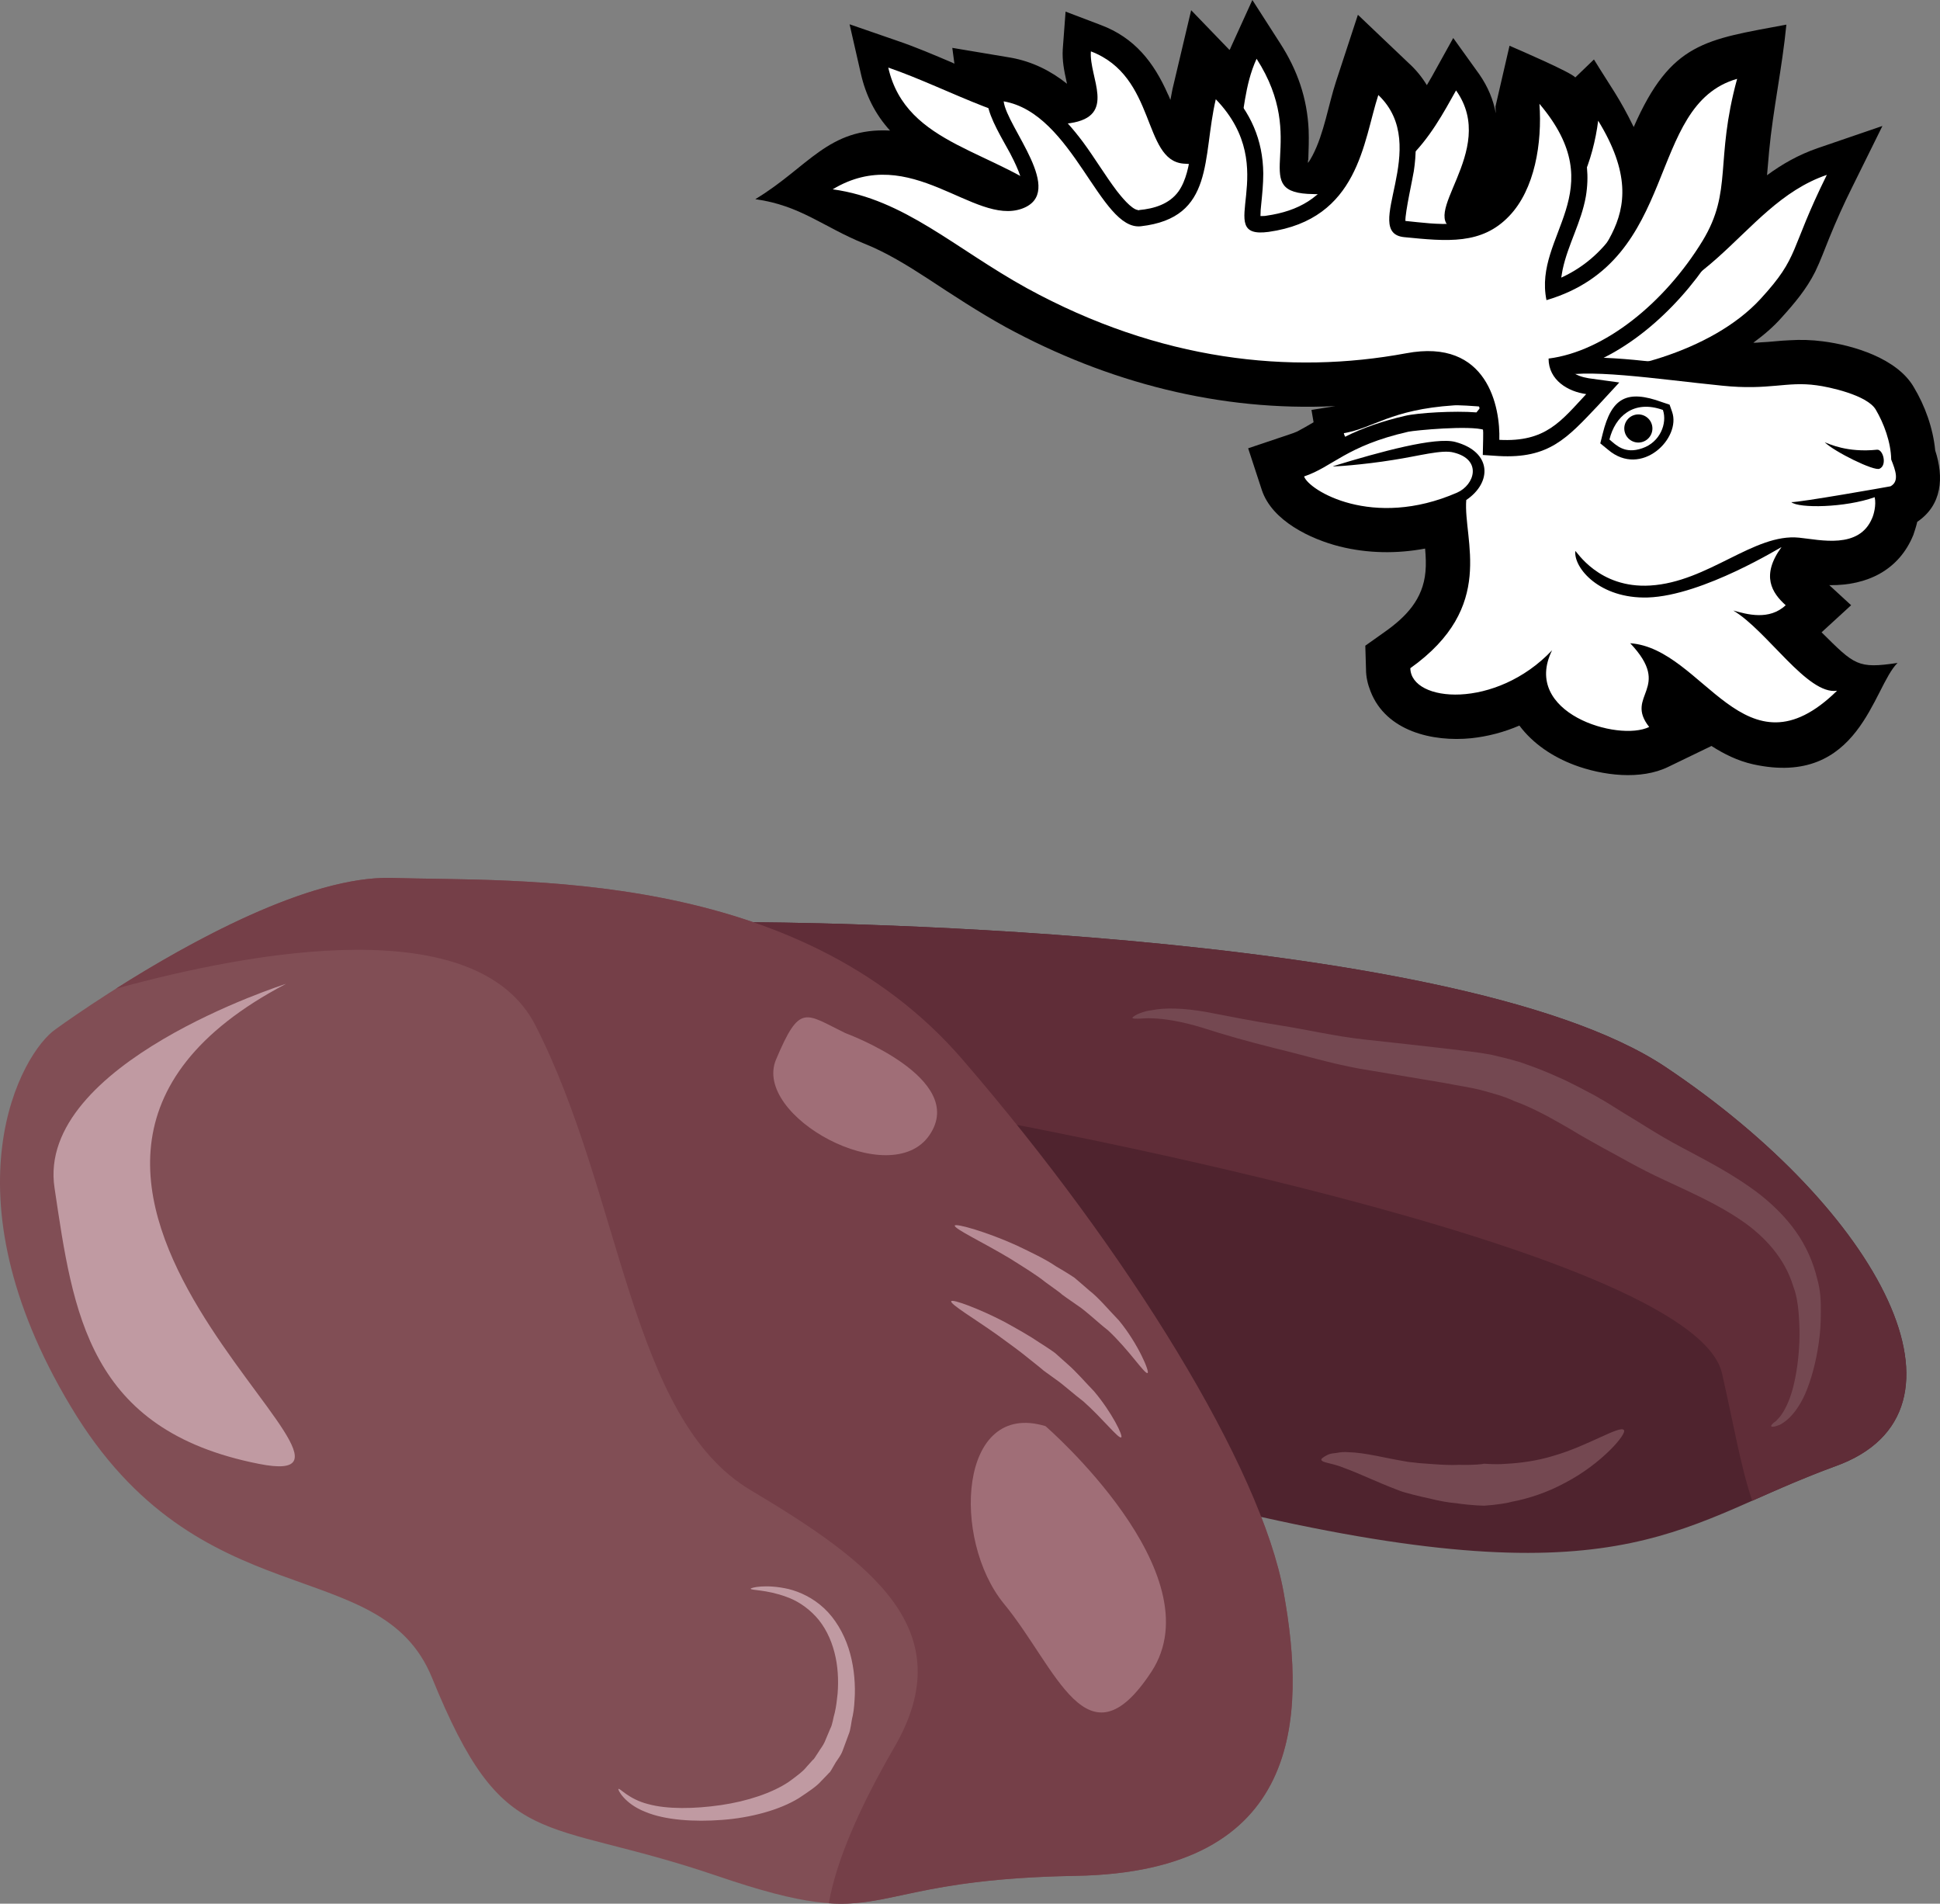 <?xml version="1.0" encoding="UTF-8" standalone="no"?>
<!-- Creator: CorelDRAW Home & Student X7 -->

<svg
   xmlns:dc="http://purl.org/dc/elements/1.1/"
   xmlns:cc="http://creativecommons.org/ns#"
   xmlns:rdf="http://www.w3.org/1999/02/22-rdf-syntax-ns#"
   xmlns:svg="http://www.w3.org/2000/svg"
   xmlns="http://www.w3.org/2000/svg"
   xmlns:sodipodi="http://sodipodi.sourceforge.net/DTD/sodipodi-0.dtd"
   xmlns:inkscape="http://www.inkscape.org/namespaces/inkscape"
   xml:space="preserve"
   width="55.147mm"
   height="54.102mm"
   version="1.1"
   style="clip-rule:evenodd;fill-rule:evenodd;image-rendering:optimizeQuality;shape-rendering:geometricPrecision;text-rendering:geometricPrecision"
   viewBox="0 0 5514.719 5410.197"
   id="svg57"
   sodipodi:docname="3255.svg"
   inkscape:version="0.92.4 (5da689c313, 2019-01-14)"><rect x="0" y="0" width="5514.719" height="5410.197" fill="#808080" stroke="none"/><sodipodi:namedview
   pagecolor="#ffffff"
   bordercolor="#666666"
   borderopacity="1"
   objecttolerance="10"
   gridtolerance="10"
   guidetolerance="10"
   inkscape:pageopacity="0"
   inkscape:pageshadow="2"
   inkscape:window-width="640"
   inkscape:window-height="480"
   id="namedview59"
   showgrid="false"
   inkscape:zoom="0.2102413"
   inkscape:cx="102.01074"
   inkscape:cy="89.657832"
   inkscape:window-x="0"
   inkscape:window-y="0"
   inkscape:window-maximized="0"
   inkscape:current-layer="svg57" />
 <defs
   id="defs4">
  <style
   type="text/css"
   id="style2">
   <![CDATA[
    .fil8 {fill:black}
    .fil10 {fill:black}
    .fil9 {fill:white}
    .fil1 {fill:#4F232E;fill-rule:nonzero}
    .fil2 {fill:#602D38;fill-rule:nonzero}
    .fil7 {fill:#744851;fill-rule:nonzero}
    .fil3 {fill:#753F48;fill-rule:nonzero}
    .fil0 {fill:#814E55;fill-rule:nonzero}
    .fil4 {fill:#A06E77;fill-rule:nonzero}
    .fil5 {fill:#B78B95;fill-rule:nonzero}
    .fil6 {fill:#C09AA2;fill-rule:nonzero}
   ]]>
  </style>
 </defs>
 <g
   id="Vrstva_x0020_1"
   transform="translate(-7800.966,-11812)">
  <path
   class="fil0"
   d="m 7959,14737 c 0,0 601,-440 956,-430 354,11 1149,-32 1622,516 473,548 849,1160 913,1515 64,354 54,794 -591,805 -644,11 -516,172 -1020,0 -505,-172 -605,-60 -810,-563 -147,-361 -662,-160 -1027,-771 -366,-610 -139,-1006 -43,-1072 z"
   id="path7"
   inkscape:connector-curvature="0"
   style="fill:#814e55;fill-rule:nonzero" />
  <path
   class="fil1"
   d="m 9943,14433 c 0,0 1980,3 2592,411 612,409 913,981 483,1135 -429,154 -579,380 -1632,144 l -1032,-408 z"
   id="path9"
   inkscape:connector-curvature="0"
   style="fill:#4f232e;fill-rule:nonzero" />
  <path
   class="fil2"
   d="m 12535,14844 c -612,-408 -2592,-411 -2592,-411 l 97,302 520,249 c 0,0 2054,366 2136,731 33,144 53,266 86,362 74,-33 150,-66 236,-98 430,-154 129,-726 -483,-1135 z"
   id="path11"
   inkscape:connector-curvature="0"
   style="fill:#602d38;fill-rule:nonzero" />
  <path
   class="fil3"
   d="m 10537,14823 c -473,-548 -1268,-505 -1622,-516 -236,-7 -580,185 -785,315 395,-109 1027,-221 1193,104 247,484 268,1117 612,1321 344,205 602,398 408,731 -98,169 -165,322 -186,443 178,12 249,-70 702,-78 645,-11 655,-451 591,-805 -64,-355 -440,-967 -913,-1515 z"
   id="path13"
   inkscape:connector-curvature="0"
   style="fill:#753f48;fill-rule:nonzero" />
  <path
   class="fil4"
   d="m 10204,14748 c 0,0 350,128 239,290 -110,161 -504,-54 -436,-215 68,-161 82,-131 197,-75 z"
   id="path15"
   inkscape:connector-curvature="0"
   style="fill:#a06e77;fill-rule:nonzero" />
  <path
   class="fil4"
   d="m 10773,15865 c 0,0 484,419 301,698 -183,279 -269,-11 -419,-193 -150,-183 -129,-580 118,-505 z"
   id="path17"
   inkscape:connector-curvature="0"
   style="fill:#a06e77;fill-rule:nonzero" />
  <path
   class="fil5"
   d="m 11063,15714 c -8,4 -52,-65 -112,-121 -32,-25 -61,-54 -87,-71 -26,-18 -43,-30 -44,-31 0,-1 -19,-15 -47,-35 -26,-21 -64,-44 -102,-68 -77,-46 -158,-84 -156,-93 3,-7 91,18 175,56 42,20 84,40 113,60 31,18 51,31 52,32 1,1 18,15 43,37 26,20 54,54 84,85 55,67 88,147 81,149 z"
   id="path19"
   inkscape:connector-curvature="0"
   style="fill:#b78b95;fill-rule:nonzero" />
  <path
   class="fil5"
   d="m 10988,15897 c -8,4 -52,-53 -107,-102 -29,-22 -56,-47 -79,-63 -22,-16 -38,-27 -38,-28 -1,-1 -17,-14 -41,-33 -23,-19 -55,-42 -88,-66 -65,-46 -134,-87 -130,-95 3,-7 79,21 152,59 36,20 72,40 98,58 27,17 44,29 45,30 1,1 16,14 37,33 22,19 48,49 74,76 50,59 84,128 77,131 z"
   id="path21"
   inkscape:connector-curvature="0"
   style="fill:#b78b95;fill-rule:nonzero" />
  <path
   class="fil6"
   d="m 9559,16896 c 4,-3 29,29 84,43 54,15 131,14 207,3 76,-11 147,-35 193,-66 22,-16 41,-30 51,-43 11,-12 17,-19 18,-20 2,0 7,-9 17,-24 4,-7 11,-15 16,-26 5,-12 10,-24 16,-38 7,-13 8,-30 13,-46 4,-17 6,-35 8,-54 3,-38 1,-79 -9,-117 -10,-39 -28,-75 -53,-102 -25,-27 -55,-46 -84,-56 -57,-21 -101,-18 -101,-23 0,-3 43,-14 108,1 32,8 69,25 101,55 31,29 55,70 69,113 14,43 19,89 18,131 -1,21 -2,42 -6,61 -5,19 -5,38 -12,54 -6,17 -12,32 -17,46 -5,13 -13,23 -19,32 -11,19 -17,30 -19,30 -1,1 -9,10 -23,24 -13,15 -36,30 -63,48 -55,34 -137,56 -218,62 -79,6 -162,1 -219,-23 -59,-23 -79,-64 -76,-65 z"
   id="path23"
   inkscape:connector-curvature="0"
   style="fill:#c09aa2;fill-rule:nonzero" />
  <path
   class="fil6"
   d="m 8614,14608 c 0,0 -712,226 -658,580 53,355 95,688 580,784 486,97 -964,-818 78,-1364 z"
   id="path25"
   inkscape:connector-curvature="0"
   style="fill:#c09aa2;fill-rule:nonzero" />
  <path
   class="fil7"
   d="m 12836,15865 c -1,-2 2,-5 6,-9 2,-1 5,-4 8,-6 3,-3 6,-7 10,-11 13,-16 27,-43 37,-80 10,-37 17,-84 19,-135 1,-25 0,-52 -2,-79 -2,-27 -7,-56 -15,-76 v 0 l -1,-3 c -23,-76 -79,-140 -149,-187 -69,-47 -148,-81 -218,-114 -72,-33 -130,-68 -172,-90 -41,-23 -66,-37 -69,-39 -2,-1 -21,-13 -53,-31 -16,-9 -35,-20 -57,-31 -22,-11 -47,-23 -75,-33 -27,-13 -58,-21 -90,-30 -33,-9 -67,-13 -106,-21 -78,-13 -161,-27 -244,-41 -83,-15 -164,-40 -240,-58 -76,-19 -147,-39 -205,-58 -59,-18 -108,-26 -143,-27 -18,-1 -31,1 -41,1 -9,0 -15,0 -16,-2 0,-2 4,-5 13,-10 9,-4 23,-10 42,-12 38,-8 93,-6 155,5 62,12 133,26 209,38 77,12 157,31 239,40 82,9 165,18 242,27 38,5 81,9 118,16 38,9 74,17 105,29 32,11 60,23 85,34 26,11 46,22 64,31 35,18 55,29 57,31 3,1 28,16 69,42 41,24 94,60 160,95 67,36 148,76 225,135 38,30 74,65 103,106 29,41 50,88 61,136 l -1,-4 c 11,37 11,68 11,99 0,30 -2,59 -6,86 -8,55 -21,103 -38,143 -17,39 -40,68 -61,82 -5,3 -10,7 -14,8 -5,2 -9,3 -12,4 -6,1 -10,1 -10,-1 z"
   id="path27"
   inkscape:connector-curvature="0"
   style="fill:#744851;fill-rule:nonzero" />
  <path
   class="fil7"
   d="m 12417,15876 c 10,10 -63,96 -167,150 -51,28 -108,46 -152,54 -22,6 -41,7 -54,9 -14,1 -22,2 -22,2 -2,0 -35,0 -82,-7 -24,-2 -50,-7 -78,-14 -14,-3 -28,-6 -43,-10 -15,-4 -32,-8 -46,-14 -58,-22 -109,-47 -148,-61 -38,-16 -64,-15 -68,-24 -1,-3 5,-8 19,-15 7,-3 15,-4 25,-5 10,-2 21,-3 33,-2 47,1 106,17 161,26 14,3 26,3 39,5 14,1 28,2 41,3 27,2 52,3 72,2 42,1 70,-2 71,-3 2,-1 28,3 65,0 38,-2 87,-8 135,-23 97,-28 188,-87 199,-73 z"
   id="path29"
   inkscape:connector-curvature="0"
   style="fill:#744851;fill-rule:nonzero" />
  <g
   id="_712235208">
   <path
   class="fil8"
   d="m 12824,12310 c 2,-23 4,-46 6,-69 11,-117 37,-236 49,-359 -229,43 -328,49 -434,291 -41,-84 -64,-112 -113,-192 l -53,51 c -13,-15 -157,-77 -187,-90 l -40,173 c 0,6 1,13 1,19 -7,-38 -22,-75 -47,-111 l -74,-103 -61,110 c -5,8 -9,16 -14,24 -14,-23 -31,-44 -52,-63 l -144,-137 -62,189 c -22,67 -34,148 -67,211 -4,7 -8,15 -13,21 0,-4 0,-8 1,-10 1,-28 2,-56 1,-83 -4,-91 -32,-171 -81,-247 l -79,-123 -61,134 c -1,3 -2,5 -4,8 l -109,-113 -53,224 c -2,11 -4,21 -6,31 -3,-7 -5,-13 -7,-16 -40,-91 -95,-161 -191,-197 l -100,-38 -8,107 c -2,32 4,62 11,93 0,1 1,3 1,5 -45,-36 -98,-63 -159,-74 l -167,-28 6,45 c -2,-1 -4,-2 -6,-3 -52,-22 -103,-44 -156,-62 l -136,-47 32,140 c 14,62 41,116 83,162 -176,-9 -232,104 -383,195 129,18 193,79 309,126 63,25 123,62 180,99 73,48 146,96 222,138 292,159 612,241 938,225 l -68,11 6,35 c -15,9 -31,18 -46,26 -7,3 -14,6 -21,8 l -119,40 39,119 c 29,87 138,139 221,160 80,20 163,21 243,6 2,23 3,45 1,66 -7,78 -55,128 -116,171 l -55,39 2,67 c 0,22 5,43 13,63 44,113 176,144 286,133 47,-5 93,-17 137,-36 39,52 95,89 156,112 80,30 189,44 268,5 l 122,-59 c 36,23 74,42 118,52 304,67 341,-220 411,-288 -114,17 -122,6 -216,-87 l 84,-77 -62,-57 c 0,0 1,0 2,0 105,1 196,-42 237,-143 4,-12 8,-24 11,-37 71,-48 76,-127 51,-203 -6,-63 -29,-127 -61,-180 -47,-81 -171,-119 -259,-130 -31,-4 -62,-5 -94,-3 -28,1 -56,5 -83,6 -7,1 -13,1 -20,1 30,-22 57,-45 80,-71 37,-41 71,-81 96,-131 15,-31 27,-64 40,-96 20,-49 41,-96 65,-144 l 86,-174 -184,63 c -55,19 -102,46 -144,77 z"
   id="path31"
   inkscape:connector-curvature="0"
   style="fill:#000000" />
   <g
   id="g53">
    <path
   class="fil9"
   d="m 12994,12309 c -108,218 -76,230 -188,352 -140,153 -417,221 -577,210 -12,61 37,103 85,120 -85,61 -140,112 -267,79 20,-88 24,-290 -213,-293 -334,-4 -691,-114 -1021,-391 -180,-150 -436,-157 -487,-382 177,61 373,180 517,158 134,-20 53,-130 59,-204 187,71 146,309 263,319 211,18 137,-143 208,-298 151,234 -21,374 145,384 259,15 354,-173 422,-294 124,174 -119,362 2,398 117,36 163,50 255,-15 87,-61 133,-186 147,-297 181,295 -48,379 -90,552 410,14 483,-310 740,-398 z"
   id="path33"
   inkscape:connector-curvature="0"
   style="fill:#ffffff" />
    <path
   class="fil9"
   d="m 12148,12992 c -38,-20 -196,-30 -214,-28 -181,12 -229,65 -313,79 7,43 183,191 460,102 z"
   id="path35"
   inkscape:connector-curvature="0"
   style="fill:#ffffff" />
    <path
   class="fil8"
   d="m 12533,13728 c 25,17 48,36 69,54 59,50 122,106 200,123 123,28 225,-54 288,-151 -117,-39 -117,-36 -211,-134 -7,-7 -15,-15 -22,-23 17,-6 35,-16 51,-31 l 37,-34 -37,-34 c -39,-35 -38,-60 -6,-103 3,-3 4,-7 6,-10 1,0 1,0 2,0 32,3 62,9 94,10 71,1 133,-23 162,-94 7,-17 11,-39 11,-60 3,-1 5,-1 8,-2 l 7,-1 7,-4 c 50,-29 40,-81 24,-126 -4,-53 -24,-110 -50,-156 -33,-54 -141,-83 -202,-91 -26,-3 -52,-4 -78,-2 -28,1 -56,5 -84,6 -36,2 -72,1 -108,-2 -39,-4 -78,-9 -117,-13 -89,-10 -300,-40 -380,-7 -70,28 -158,77 -206,141 -62,-5 -167,1 -204,10 -60,14 -118,33 -173,61 -33,17 -63,37 -96,54 -10,5 -21,10 -32,13 l -43,15 14,43 c 19,56 113,94 165,107 98,25 199,16 294,-18 2,58 16,116 10,176 -10,101 -69,171 -150,229 l -20,14 1,24 c 0,12 2,24 7,36 30,76 132,90 203,82 65,-7 127,-29 181,-64 3,10 6,19 10,28 26,57 82,95 139,117 59,22 147,36 205,8 l 52,-25 -36,-45 c -7,-9 -13,-18 -11,-30 7,-28 19,-43 20,-76 0,-5 0,-11 -1,-15 z"
   id="path37"
   inkscape:connector-curvature="0"
   style="fill:#000000" />
    <path
   class="fil9"
   d="m 12489,13878 c -88,43 -364,-40 -276,-218 -160,169 -401,149 -403,51 246,-175 150,-364 159,-478 74,-50 73,-137 -31,-165 -56,-15 -211,27 -348,69 -3,2 86,-4 172,-18 72,-11 138,-30 171,-21 82,20 60,92 10,114 -241,105 -422,-7 -435,-46 81,-27 120,-87 296,-127 18,-4 176,-19 217,-5 29,-59 113,-113 200,-148 73,-31 294,4 475,22 135,14 183,-13 269,-1 32,4 143,27 168,69 23,39 43,92 44,142 12,30 24,62 -2,76 -10,2 -259,46 -282,45 21,18 153,16 237,-14 5,23 -3,50 -7,59 -37,90 -148,62 -208,56 -128,-13 -258,126 -423,136 -147,9 -210,-99 -213,-98 -5,48 69,136 206,132 158,-5 384,-147 380,-143 -59,81 -27,130 12,165 -47,44 -110,26 -149,15 97,58 211,241 295,228 -263,258 -378,-120 -588,-135 123,130 -18,147 54,238 z"
   id="path39"
   inkscape:connector-curvature="0"
   style="fill:#ffffff" />
    <path
   class="fil8"
   d="m 12526,12955 c -101,-37 -144,-12 -169,89 l -7,28 22,18 c 95,81 209,-33 182,-108 l -7,-20 z"
   id="path41"
   inkscape:connector-curvature="0"
   style="fill:#000000" />
    <path
   class="fil9"
   d="m 12528,12977 c 13,38 -8,92 -59,109 -49,17 -73,-8 -93,-25 16,-65 68,-114 152,-84 z"
   id="path43"
   inkscape:connector-curvature="0"
   style="fill:#ffffff" />
    <circle
   class="fil10"
   transform="matrix(-0.102,-0.395,-0.395,0.102,12458.2,13029.7)"
   r="98"
   id="circle45"
   cx="0"
   cy="0"
   style="fill:#000000" />
    <path
   class="fil10"
   d="m 12988,13069 c 28,27 141,83 156,75 22,-10 10,-55 -7,-54 -86,9 -137,-17 -149,-21 z"
   id="path47"
   inkscape:connector-curvature="0"
   style="fill:#000000" />
    <path
   class="fil8"
   d="m 12265,12865 c 173,-46 327,-199 415,-345 28,-45 46,-91 55,-143 9,-47 11,-96 15,-143 6,-64 16,-124 33,-186 l 21,-79 -78,23 c -277,79 -195,475 -487,609 1,-8 3,-16 4,-23 15,-71 53,-134 66,-208 19,-114 -24,-207 -96,-293 l -91,-107 10,140 c 6,91 -9,216 -74,285 -69,71 -172,54 -261,45 0,0 0,0 -1,0 -1,-24 21,-122 24,-142 14,-94 3,-181 -70,-249 l -52,-50 -23,69 c -24,75 -35,153 -72,223 -44,83 -111,121 -202,134 -4,1 -11,1 -17,1 0,-10 1,-26 2,-32 3,-30 6,-59 6,-89 -1,-96 -36,-174 -102,-243 l -59,-60 -19,82 c -13,53 -17,107 -26,161 -5,36 -13,80 -35,111 -26,36 -69,49 -112,53 -1,1 -2,1 -3,0 -19,-2 -49,-40 -60,-54 -34,-45 -63,-94 -97,-140 -55,-73 -123,-144 -217,-160 l -61,-10 7,61 c 6,43 43,102 64,141 10,19 43,83 34,104 -3,6 -11,9 -16,11 -108,39 -303,-197 -546,-51 l -111,67 129,17 c 43,6 84,18 125,34 68,28 132,67 193,107 72,47 143,94 218,135 343,188 722,262 1108,190 67,-12 134,-7 175,53 27,40 38,98 36,146 l -1,45 45,3 c 143,8 194,-50 283,-144 l 60,-65 -87,-12 c -18,-3 -38,-9 -52,-22 z"
   id="path49"
   inkscape:connector-curvature="0"
   style="fill:#000000" />
    <path
   class="fil9"
   d="m 12739,12036 c -64,234 -12,318 -98,460 -108,177 -279,315 -438,335 0,62 56,94 107,101 -72,77 -115,137 -247,130 3,-91 -32,-290 -265,-246 -329,61 -700,22 -1078,-185 -205,-113 -348,-253 -552,-281 222,-134 401,104 538,55 127,-46 -43,-231 -52,-305 198,34 274,368 390,355 211,-24 174,-195 213,-361 194,201 -14,399 150,377 257,-36 269,-257 312,-389 155,147 -52,392 74,404 122,12 220,22 298,-60 73,-76 94,-208 86,-319 211,249 -18,372 20,558 383,-113 280,-554 542,-629 z"
   id="path51"
   inkscape:connector-curvature="0"
   style="fill:#ffffff" />
   </g>
  </g>
 </g>
</svg>